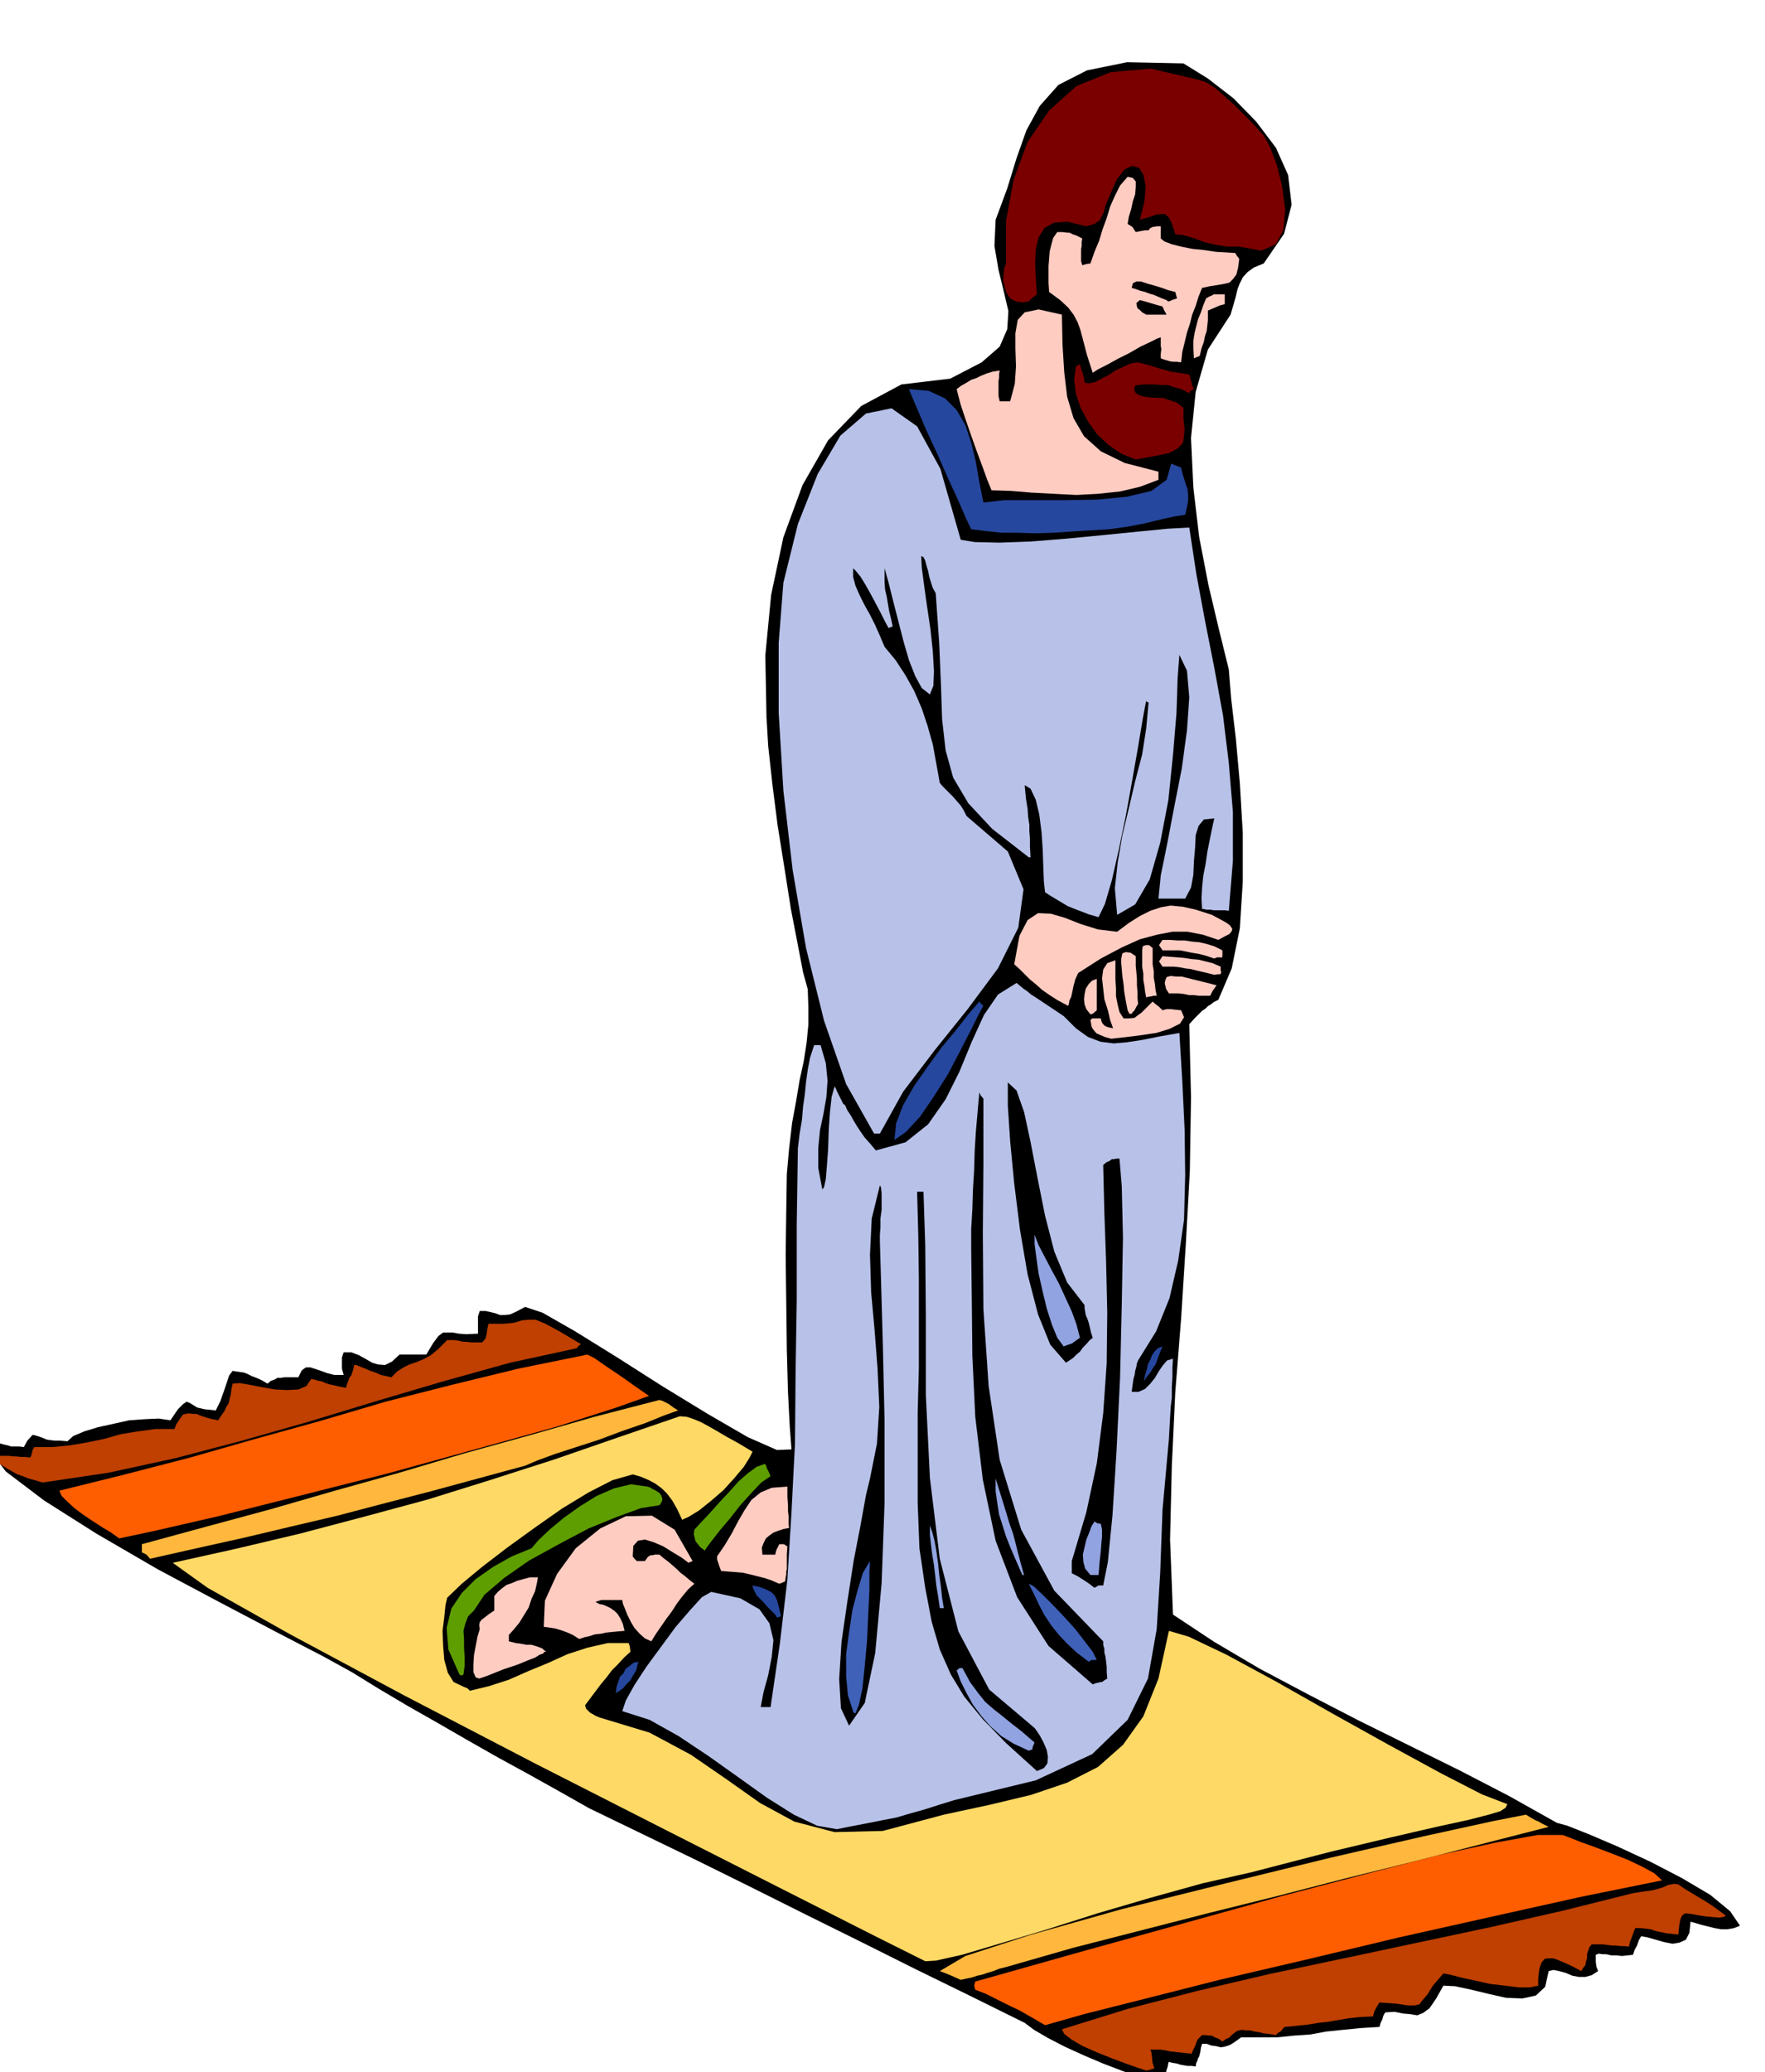 <svg xmlns="http://www.w3.org/2000/svg" width="490.455" height="575.683" fill-rule="evenodd" stroke-linecap="round" preserveAspectRatio="none" viewBox="0 0 3035 3563"><style>.brush1{fill:#000}.pen1{stroke:none}.brush2{fill:#bf4000}.brush3{fill:#ff5e00}.brush4{fill:#ffb83d}.brush5{fill:#26479e}.brush6{fill:#ffccc2}.brush7{fill:#5e9e00}.brush8{fill:#7a0000}.brush9{fill:#b8c2e8}.brush11{fill:#91a3e0}.brush12{fill:#4061b8}</style><path d="m1357 1974 5-43 7-38 6-36 7-32 5-32 3-31v-31l-1-30-8-29-9-47-12-62-11-70-12-75-9-71-7-64-3-50-2-106 10-104 21-99 33-90 44-77 57-59 69-37 84-10 54-28 31-27 13-30 2-31-8-34-9-37-7-41 2-45 20-54 16-52 17-48 23-42 32-36 49-25 69-14 97 2 42 26 44 34 39 40 34 45 21 47 6 51-13 50-35 51-17 7-11 8-8 9-5 10-4 10-3 13-4 14-5 17-39 60-21 73-8 79 4 85 10 85 16 83 18 76 17 69 4 50 8 68 7 78 5 85v84l-5 80-14 69-23 54-8 4-5 4-5 3-4 4-6 4-6 6-7 7-9 10 3 126-2 126-7 127-8 127-10 126-6 127-3 127 5 129 71 47 78 46 83 44 87 45 87 43 87 43 85 44 82 46 18 5 38 15 49 21 56 26 54 28 49 29 34 28 17 25-10 4-11 2h-12l-11-2-12-3-12-3-10-3-7-2-2 19-6 12-11 5-12 2-15-3-14-4-14-4-11-2-4 7-3 9-4 7-3 9-10 1-9 1-9-1h-9l-9-2h-6l-7-1-5 2v12l1 8 3 8-11 7-11 3h-11l-11-2-12-5-11-3-10-2-8 2-6 27-16 15-23 5-28-1-31-7-29-7-28-6-20-1-13 23-11 16-11 8-10 4-12-2-12-1-15-3-16 1-3 5-2 7-3 6-2 7-33 2-30 3-29 3-27 5-29 2-29 3h-61l-11 8-8 5-9 3-7 1-8-2-8-1-8-3h-8l-2 7-1 7-1 4-1 4-2 3-1 4-2 4-1 6-7-1h-7l-6-1-6-1-6-2-6-1-5-1-3-1-1 2-1 6-2 6-2 8-3 5-3 6-5 3h-4l-27-9-31-11-34-13-33-14-33-15-29-15-24-14-16-12-95-47-94-46-94-47-93-46-94-47-93-46-93-45-93-45-53-30-52-29-53-29-51-29-52-30-51-29-49-29-47-29-49-27-79-41-99-52-107-57-105-61-90-57-66-50-29-38 5-5 6-6 9 1 7 2 5 1 6 2h14l8 1 6-11 9-10 5 1 6 2 6 2 7 3 6 1 9 1h9l12 1 10-9 19-8 23-7 27-6 27-6 28-2 23-1 20 3 13-19 9-9 6-4 5 2 5 3 8 5 13 3 19 2 4-8 4-8 3-9 3-8 3-9 3-9 3-9 6-8 6 1 7 1 7 1 7 3 6 3 8 3 9 4 10 6 6-5 6-2 5-3h6l6-1h24l6-12 7-5h8l9 3 9 3 11 4 12 3h16l-3-11v-19l3-9h13l13 5 11 6 12 7 10 3 12 1 12-6 13-12h46l12-20 9-12 8-6h16l11 2 13 1 20-1v-30l3-9h10l9 2 8 2 8 3h7l10-1 11-5 15-8 30 10 56 32 71 44 80 51 77 47 69 40 50 22 25-1-3-40-3-59-2-73-1-80-1-82 1-75 1-64 4-45z" class="pen1 brush1"/><path d="m1971 3560-15-5-20-7-24-9-25-10-25-11-19-11-13-10-4-8 113-35 120-31 124-29 128-27 127-27 127-27 123-28 120-30 19-3 15-2 11-3 9-3 6-3 6-1 5-1 7 1 3 2 7 5 10 6 13 8 12 7 14 9 11 8 12 9-5 2-7 1-12-1-11-1-13-2-10-2-9-1h-4l-5 4-2 5-1 3-1 6-1 7-1 11-11-1-10-1-9-2-9-2-9-3-9-1-9-1h-8l-3 7-3 9-3 7-2 9-7-1h-7l-8-1h-7l-8-1-8-1h-19l-4 5-2 6-2 6v7l-2 6-1 6-4 5-3 5-11-6-8-4-9-4-7-3-7-3-7-2h-7l-7 1-5 6-3 8-1 4-1 7-1 9v12l-14 3h-20l-24-3-25-3-27-6-23-5-19-5-11-2-18 21-10 16-8 9-5 7-8 2h-12l-20-3-29-2-3 5-3 5-3 6-2 8-22 1-19 2-18 3-17 3-18 2-18 3-19 2-21 2-3 3-3 4-5 3-4 4-12-2-9-1-8-2-7-1-8-2h-7l-8-1-8 2-8 6-5 5-6 3-6 4-7-5-6-2-5-3h-4l-8-1h-5l-8 8-4 11-4 8-2 5-10-1-9-1-9-1-9-1-9-2-9-1h-16l2 5 1 9 1 9 3 9-9 3-5 1z" class="pen1 brush2"/><path d="m1797 3482-17-10-14-8-14-8-13-6-14-7-14-7-16-8-18-7-2-7 2-7 188-53 177-49 162-45 145-38 123-32 100-22 72-13h43l11 4 20 8 25 9 29 11 28 11 25 12 20 11 13 12-138 28-153 34-161 36-159 38-150 35-130 33-103 26-67 19z" class="pen1 brush3"/><path d="m1652 3404-9-4-9-4-10-4-8-3 44-26 111-36 156-44 181-45 180-44 161-37 119-26 56-11 8 5 9 5 5 2 5 3 6 3 6 3-117 30-117 30-117 29-116 30-117 29-117 30-117 30-115 33-12 3-10 4-10 3-9 3-9 2-9 3-10 2-9 2z" class="pen1 brush4"/><path d="m1059 2911 1-10 3-9 3-9 6-6 4-8 7-5 6-5 9-2-2 6-2 9-5 8-5 9-7 7-6 7-7 5-5 3z" class="pen1 brush5"/><path d="m836 2882-12 4-6-2-4-9v-13l1-16 3-16 3-16 4-13-1-7 1-5 3-4 4-3 9-7 9-6v-25l6-7 7-6 8-6 9-3 9-4 11-3 11-3h14l-2 11-3 13-6 13-5 15-8 13-8 13-9 11-9 10v11l4 1 8 2 8 1 10 2h9l10 3 8 3 7 6h-3l-2 3-6 2-8 5-13 5-17 7-24 8-30 12z" class="pen1 brush6"/><path d="m790 2879-19-43-3-37 8-33 18-27 24-24 30-21 32-18 34-14 12-14 19-18 24-20 28-20 29-18 30-13 29-7 28 4 4 1 5 3 6 3 6 4 3 4 2 6-1 5-4 6-32 5-41 15-49 20-51 27-51 28-43 30-34 29-18 27-10 10-5 13-3 12 1 15v15l1 15v15l-2 15-4 2-3-2z" class="pen1 brush7"/><path d="m996 2818-11-7-9-4-8-3-6-2-7-2-6-1-7-1-7-1 2-45 21-46 32-44 42-34 44-21 45-1 39 24 31 54-5 2-2 1-12-9-15-9-16-10-16-7-16-5-12 2-8 9-1 18 3 4 4 4h14l5-7 3-2 2-1h3l4-1h8l7 6 8 6 7 6 8 7 6 6 8 6 7 6 9 7-11 10-10 12-9 12-9 14-9 12-9 13-9 13-8 13-11-5-9-8-9-10-6-10-6-12-4-10-4-10-1-6h-36l-10 3 3 2 4 2 6 1 7 3 6 3 7 5 5 5 5 8 4 9 3 12-12 1-10 1-10 1-9 2-10 1-9 3-9 2-9 3zm344-95-14-6-12-4-12-3-12-3-13-3-12-1-13-1-12-1-3-8-2-6-2-6v-5l13-19 12-20 11-21 11-19 12-18 16-13 19-8 27-2v18l1 14v10l1 9v14l1 6-10 2-9 3-8 3-7 5-6 5-4 8-3 8 1 12h22l2-8 5-10h8l6 4-1 13v26l-1 4v5l-1 5-1 7-7 3-3 1z" class="pen1 brush6"/><path d="m1212 2666-8-6-4-5-4-5-1-4-2-8 1-8 12-13 15-16 16-18 17-18 16-18 16-14 15-11 14-5 1 1 2 3v2l2 4 2 4 3 7-16 11-17 18-19 21-18 23-17 20-14 18-9 12-3 5z" class="pen1 brush7"/><path d="m258 2680-6-7-8-4v-14l110-30 111-30 111-32 111-31 111-33 112-31 112-32 112-29 6 2 10 5 8 6 8 5-25 9-32 13-38 13-40 15-40 13-37 12-30 11-21 9-81 22-81 22-81 21-80 21-81 19-80 19-81 18-80 18z" class="pen1 brush4"/><path d="m205 2645-14-10-15-9-17-11-15-10-16-12-12-11-10-10-4-9 113-28 112-29 112-32 112-31 112-33 114-29 115-28 118-24 12 6 13 9 13 9 15 10 13 9 14 10 13 9 13 9-56 20-103 33-137 38-152 42-154 39-139 35-109 25-61 13z" class="pen1 brush3"/><path d="m73 2549-13-4-11-3-10-4-9-3-9-5-7-4-8-5-7-4-2-9-2-5h20l7 1h6l8 1h7l9 1 2-4 1-4 1-5 3-5h31l31-3 29-5 29-6 28-8 30-5 30-4h33l3-8 4-6 4-6 4-5 9-2 8 1h6l7 3 6 2 6 2 8 2 10 2 6-9 5-7 3-7 4-6 2-8 2-8 1-9 2-9 12-1 18 3 20 4 23 4 21 1 19-1 14-6 8-12 6 1 6 2 6 1 7 3 6 2 9 2 9 2 11 2 2-7 2-5 2-6 3-3 3-9 2-9h4l7 3 8 3 9 4 9 3 9 4 9 2 9 2 10-10 11-7 10-5 12-4 12-5 13-7 13-11 15-15h12l7 1 8 2h6l9 1h18l3-3 3-4 1-4 1-5 1-7 2-9h27l18-2 13-4 12-1h11l17 7 24 13 37 22-4 3-3 4-115 25-115 32-115 34-115 35-116 33-114 30-115 25-114 17z" class="pen1 brush2"/><path d="m1538 1960 3-29 12-31 19-33 23-33 24-33 25-30 21-27 19-22 4 5 3 2-8 15-14 28-18 35-21 40-24 38-24 35-24 26-20 14z" class="pen1 brush5"/><path d="m1911 1786-11-3-7-3-7-3-3-3-4-5-2-4-1-6-1-5 3-3h15l1 5 2 4 2 2 2 2 5 2 9 2-5-14-4-17-6-19-2-18-2-18 2-15 7-11 14-5v33l1 15v14l3 15 3 12 7 11h9l10-1 5-4 7-5 8-8 11-11 2 2 5 4 4 3 6 6 7-2h7l8 1 10 1 5 12-7 11-18 9-23 7-27 4-24 3-18 2-8 1z" class="pen1 brush6"/><path d="m1875 1744-7-9-3-8-1-9 1-9 2-9 5-8 6-6 8-3v54l-7 6-4 1z" class="pen1 brush6"/><path d="m1836 1729-17-9-14-9-13-9-10-9-11-9-9-9-9-9-9-8 9-49 14-27 18-12 22 1 24 7 28 11 29 9 33 4 20-15 19-12 18-9 18-6 17-3 21 2 22 5 28 9 13 7 11 6 7 5 4 6-1 4-4 5-8 4-11 6-27-9-26-5h-26l-26 5-30 8-31 14-36 19-39 25-5 11-3 11-2 10-2 9-3 6-1 6-1 3h-1zm174-21-5-8-1-5-1-3v-3l1-4 2-5 7-2 9 1h10l12 3 12 3 12 3 12 3 12 3-7 10-4 8h-19l-9-1h-8l-9-2-9-1h-17z" class="pen1 brush6"/><path d="m1971 1715-2-10-1-9-2-11v-11l-2-12v-28l1-7 5-2h6l6 5v28l2 12v11l2 11 1 10 2 10h-5l-4 1-6 1-3 1zm-32 22-2-10-2-11-2-12-1-12-2-13-1-12-1-11v-8l2-9 6-2 8 1 9 6v17l1 10 1 12v11l1 12v10l1 10-3 5-3 6-3 3-2 3h-4l-3-6zm149-89-15-5-12-3-12-2-10-2-10-2h-30l-6-9 6-9h13l13 1h12l13 2 12 1 13 3 13 4 14 7v10l-1 2v1l-2-1h-6l-5 2zm0 28-16-4-13-3-12-3-9-1-10-2-10-1h-19l-6-9 6-9 12 1 13 1 12 1 13 2 12 1 12 3 12 3 14 6v6l1 4-1 2v1h-4l-7 1z" class="pen1 brush6"/><path d="m1907 910-34 2-32 2-31 2-30 1-30-1h-28l-27-3-25-3-9-19-13-30-18-39-18-41-19-41-15-35-11-26-4-10 34 3 28 13 20 20 15 26 10 30 8 33 6 35 7 35 36-4h103l57-1 51-5 42-10 26-19 8-28 7 3 10 4 2 9 3 10 3 9 3 9 1 9v11l-2 11-3 13-19 3-18 4-17 4-16 4-16 3-16 3-15 2-14 2z" class="pen1 brush5"/><path d="m1705 843-7-17-8-22-10-27-10-28-10-29-8-24-5-19-2-8 8-6 9-5 8-5 9-3 8-4 10-4 10-3 12-2-1 6v6l-1 6v26l2 9h18l8-30 2-30-1-31v-26l4-23 12-13 24-5 40 9 1 51 3 48 5 42 11 37 18 31 29 26 41 20 58 15v14l-32 12-34 8-38 4-37 2-39-2-38-2-36-3-33-1z" class="pen1 brush6"/><path d="m1953 790-25-10-22-15-20-19-15-21-13-24-8-24-3-24 3-23 2-1 5-3 2 8 3 8 2 8 1 8 8 1 10-2 11-6 12-6 12-8 13-6 13-6 13-2 19 5 16 5 11 3 10 3 7 1 7 1 8 1 10 2 2 7 2 7 1 5 3 6-6 3-2 4-14-7-11-3-12-4h-10l-11-1h-20l-10 1-5 1-1 3-1 3 3 7 5 3 9 3 9 1 12 1h11l12 4 12 4 12 9v19l2 17-1 13-2 12-9 9-15 8-24 5-33 6z" class="pen1 brush8"/><path d="m1879 641-10-31-6-23-5-19-5-14-7-13-9-12-14-13-19-14-1-16v-29l1-12 1-13 3-12 3-11 7-10h9l8 1h4l6 3 6 2 10 5-1 6v7l-1 5v21l2 7 7-2 7-1 7-20 8-19 6-20 7-19 6-20 8-18 9-18 13-15 9 2 5 6v9l-1 13-4 12-3 14-4 13-2 12 8 5 6 9 5-1 5-1 6-1h6l3-4 3-1 1-1h3l4-1h7v21l6 5 13 5 16 4 20 4 20 2 20 3 18 1 15 1 3 5 4 5-2 15-3 12-6 8-6 6-9 2-11 2-13 2-14 3-6 15-5 16-6 15-4 16-5 15-4 17-4 16-2 18-8-1h-6l-6-1-3-1-7-2-5-2v-8l1-8-1-5v-15l-6 2-12 6-17 8-19 11-20 10-18 10-16 8-9 6z" class="pen1 brush6"/><path d="m2053 616-1-16v-14l2-13 3-12 3-12 5-12 4-12 5-12 5-3 5-2 3-2h19v17l-8 2-7 3-7 3-7 3v17l-1 9-1 9-3 9-2 10-4 11-3 13-5 2-5 2z" class="pen1 brush6"/><path d="m1971 541-7-4-4-4-4-3-1-3-1-6 6-5 8 2 10 3 10 3 11 3 2 5 5 9h-35zm35-25-8-3-7-3-7-3-7-2-8-3-8-2-8-3-7-2 2-8 6-3h8l12 4 11 3 13 4 11 4 12 3 1 4 2 7-9 3-4 2h-3l-2-2z" class="pen1 brush1"/><path d="m1758 520-12-2-9-5-6-9-3-10-3-12 1-12 1-10 3-7v-74l13-70 24-65 37-54 47-42 59-24 69-6 81 19 13 4 16 10 15 13 17 15 15 15 15 15 12 13 10 11 11 20 12 32 9 37 5 39-3 34-13 25-25 11-38-7h-19l-15-2-15-3-12-3-13-5-12-4-12-3-12-1-6-19-5-10-7-6h-6l-9 1-8 3-10 3-10 3 8-32 2-26-4-20-7-11-12-4-13 6-14 18-13 30-6 14-3 12-4 8-3 6-5 3-4 3-7 2-7 2-33-8-23 2-16 9-10 16-5 20-1 24 1 26 2 28-9 7-5 5-5 1-6 1z" class="pen1 brush8"/><path d="M1503 1949h10l40-72 54-71 57-71 52-70 35-70 9-66-27-65-71-61-5-10-5-8-7-8-6-7-7-7-6-6-6-6-4-5-6-33-6-33-9-32-10-30-13-30-15-27-17-26-19-23-8-19-8-18-9-18-9-16-9-18-7-16-4-15v-15l5 5 8 10 8 13 9 16 8 15 9 17 7 14 7 13 2-1 5-2-3-14-3-12-2-12-2-12-3-13-1-12v-25l7 25 8 32 9 35 9 35 9 31 11 28 11 20 14 11 6-15 1-25-2-34-4-38-6-40-5-36-4-30-1-20 4 2 3 6 2 8 3 10 2 10 3 10 3 9 5 9 6 86 3 71 2 60 6 53 13 47 26 44 41 44 63 49h3l-1-19v-14l-1-12v-11l-2-13-1-14-3-19-2-22 10 6 9 19 6 25 4 31 2 30 1 30 1 25 2 18 9 6 10 6 10 6 10 6 10 4 13 5 13 5 17 5 11-23 12-41 12-53 12-58 11-61 10-57 8-48 6-32v2l4 2-4 44-7 45-12 46-11 47-11 46-8 46-5 45 4 46 31-18 25-43 18-63 14-73 8-78 6-72 2-61 3-39 13 27 4 46-4 57-9 66-13 66-12 63-11 54-4 40h46l10-19 4-22 1-23 2-23 1-22 5-16 9-11 18-2-4 18-4 20-4 20-3 21-4 20-2 20-1 18 1 19h3l5 1h6l6 1h19l7 1 7-86v-84l-7-84-10-82-15-82-16-81-15-81-12-79-37 2-51 5-60 6-62 6-62 5-54 2-43-1-24-4-35-122-40-73-44-31-44 9-44 38-39 66-34 86-25 101-8 103v121l8 133 16 137 23 134 31 125 38 109 48 85z" class="pen1 brush9"/><path d="m1031 2953-7-3-5-3-4-2-2-2-5-5-2-6 9-12 9-12 9-12 10-12 9-12 11-11 10-11 11-10-1-9-2-6h-36l-35 8-34 11-33 15-34 14-34 15-34 11-33 8-4-4-7-3-17-8-10-16-6-22-2-24-1-26 3-24 2-20 3-13 25-24 35-29 43-33 47-34 47-33 46-28 41-21 35-10 14 4 14 6 11 6 11 8 9 9 9 12 8 14 9 19 11-5 18-11 20-16 22-19 19-21 16-19 10-16 5-10-25-15-20-11-17-10-14-8-13-7-12-5-12-4-12-1-108 37-107 37-109 35-109 34-111 30-110 29-110 26-108 24 60 43 142 80 196 105 225 117 226 115 205 104 156 79 84 42 18-1 45-10 64-19 80-24 88-28 92-27 90-25 84-19 135-35 105-25 78-18 55-12 35-9 20-6 9-6 3-6-44-17-70-36-90-49-97-54-97-55-85-46-65-31-34-10-18 82-26 65-35 49-43 38-53 27-62 21-71 17-79 17-105 28-83 2-69-18-59-32-58-41-61-42-71-38-86-26z" class="pen1" style="fill:#ffd966"/><path d="m1439 3145 25-5 26-5 25-5 26-5 24-7 25-7 25-8 26-8 140-34 97-45 61-59 35-71 15-85 6-96 4-109 11-122 1-18 1-18 1-18 2-17v-18l1-17v-17l1-15-10 3-7 8-7 10-7 12-8 10-9 9-11 5h-12l1-8 1-7 1-7 2-7 1-7 2-7 1-6 2-5 31-50 23-57 15-65 10-70 2-76-1-79-4-83-5-83-34 6-30 6-26 4-23 2-23-3-21-8-21-15-21-21-21-14-15-10-12-8-8-5-7-6-6-4-6-5-6-5-32 20-24 35-21 46-21 51-24 48-30 43-39 31-51 14-10-12-9-10-7-10-6-9-6-10-5-9-6-9-4-9-3-2-2-4-3-6-3-6-3-6-2-5-2-3-5 18-3 27-2 30-1 32-2 28-2 24-3 14-3 4-7-37v-34l3-31 6-28 5-29 2-28-3-30-9-31h-11l-7 21-4 21-3 21-2 21-3 21-2 23-4 24-3 25-2 132v129l-2 125-1 122-6 118-7 115-13 111-16 109h-17l5-26 8-29 6-31 3-29-7-29-17-24-33-19-50-11-16 9-20 22-25 29-25 34-25 34-21 32-15 27-6 18 47 15 50 28 51 34 52 37 49 35 46 29 40 19 34 6z" class="pen1 brush9"/><path d="m1783 3045-53-48-40-41-32-39-23-38-19-43-14-48-11-58-10-68-3-78v-155l2-77v-153l-1-76-2-74h11l3 92 1 120v137l7 143 17 139 32 125 53 100 78 66 3 4 6 9 6 11 6 14 2 12-1 11-6 8-12 5z" class="pen1 brush1"/><path d="m1769 3010-26-12-21-13-19-17-15-17-15-20-11-20-10-20-7-19 5-4h5l13 24 14 19 12 15 15 13 14 11 16 13 18 14 22 19-3 7-1 5-3 1-3 1z" class="pen1 brush11"/><path d="m1460 2967-14-30-3-50 4-64 10-69 11-71 12-62 9-50 7-29 12-60 4-63-3-66-5-65-6-66-2-65 3-62 14-57 2 4 1 10v28l-2 15v15l-1 13v11l2 68 3 107 3 132v144l-5 137-11 120-18 86-27 39z" class="pen1 brush1"/><path d="m1467 2942-9-27-3-33v-38l5-38 6-39 9-34 9-29 12-20-1 18v33l-2 41-2 45-4 43-4 39-6 28-6 15-4-2v-2z" class="pen1 brush12"/><path d="m1879 2896-76-66-54-84-37-97-22-105-13-108-5-105-1-99-1-84v-35l2-34 1-33 2-33 1-34 2-33 3-34 3-34 2 5 5 6v110l-1 122 1 130 9 132 19 127 37 120 57 105 84 87v6l2 7v6l2 8 1 8 1 9v9l1 11-5 3-4 3h-3l-3 1-5 1-5 2z" class="pen1 brush1"/><path d="m1872 2857-21-16-16-15-15-16-12-15-12-18-9-17-9-19-9-18 8 4 15 14 17 17 21 22 19 21 17 22 13 17 7 14h-9l-5 3z" class="pen1 brush12"/><path d="m1616 2765-3-21-3-18-2-18-2-17-3-18-2-16-2-18v-16l4 11 4 15 3 17 3 21 2 20 3 21 2 19 3 18h-7z" class="pen1 brush11"/><path d="m1333 2776-7-7-7-7-6-7-6-6-6-6-3-6-3-6-1-5 10 2 9 3 7 3 7 4 5 5 4 8 3 11 4 17-7 2-3-5z" class="pen1 brush5"/><path d="m1882 2730-9-7-9-6-11-7-10-5v-21l25-84 18-84 11-86 6-86 1-87-2-87-3-85-2-82 6-5 5-2 4-3h4l4-1h5l4 48 2 88-2 114-3 127-6 125-7 111-8 81-8 40h-8l-7 4z" class="pen1 brush1"/><path d="m1875 2708-9-11-3-11-1-13 3-13 3-13 5-12 4-11 5-8 5 3 6 1 1 5 1 5v13l-1 9-1 14-2 18-2 24h-14zm-117 0-11-25-9-21-8-20-6-19-6-19-3-19-3-21v-22l10 32 8 26 6 20 6 17 4 15 4 16 5 19 7 25-1-4h-3z" class="pen1 brush11"/><path d="m1967 2375 2-11 3-9 2-10 4-7 3-8 4-6 6-6 8-3-3 7-3 8-3 8-3 8-5 7-4 7-6 7-5 8z" class="pen1 brush5"/><path d="m1833 2343-27-31-21-52-18-69-13-76-10-80-7-73-4-61v-40l15 14 13 37 11 51 12 62 13 65 16 62 22 53 30 39v5l1 6 1 6 3 7 2 6 2 8 2 9 3 9-6 5-5 6-6 6-5 7-6 5-6 6-6 4-6 4z" class="pen1 brush1"/><path d="m1829 2315-11-15-9-22-9-28-7-29-7-31-4-28-3-23v-16l7 18 11 21 11 21 13 24 11 24 11 24 8 22 6 23-7 5-7 5-9 3-5 2z" class="pen1 brush11"/></svg>
